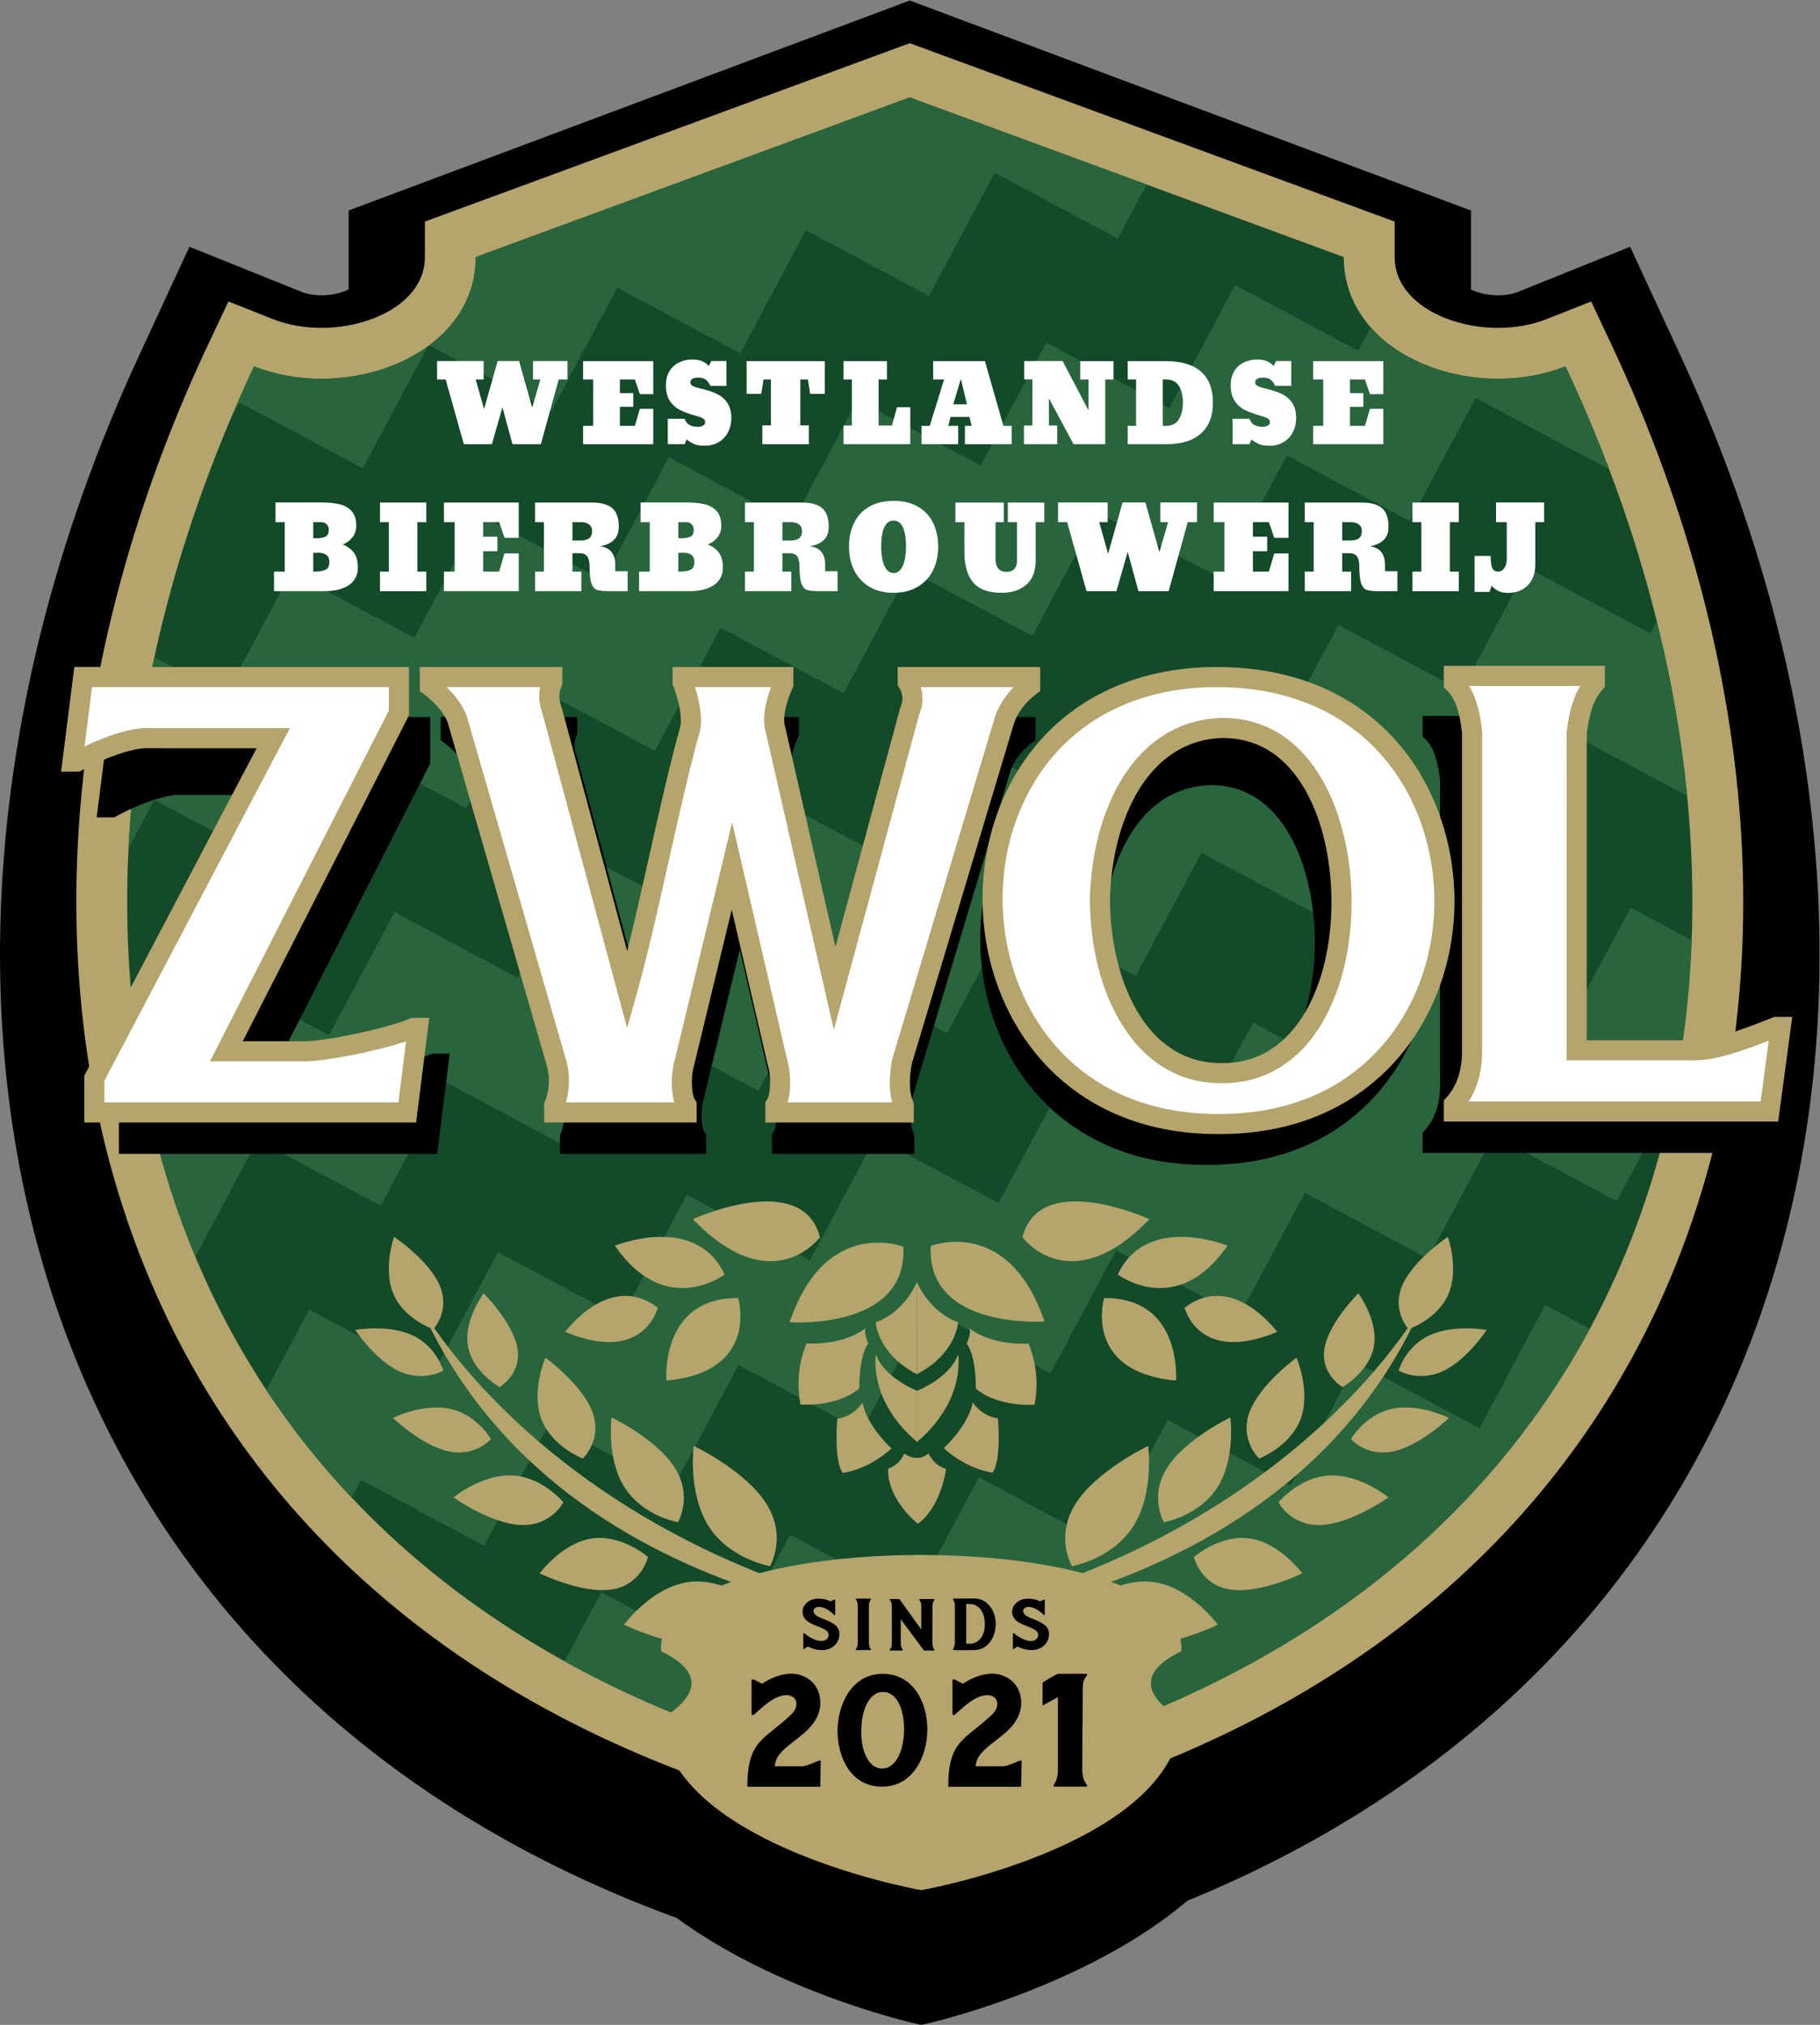 <?xml version="1.0" encoding="UTF-8" standalone="no"?>
<!-- Created with Inkscape (http://www.inkscape.org/) -->

<svg
   version="1.1"
   id="svg2"
   width="194.173"
   height="215.989"
   viewBox="0 0 194.173 215.989"
   sodipodi:docname="logo ZWOL.ai"
   xmlns:inkscape="http://www.inkscape.org/namespaces/inkscape"
   xmlns:sodipodi="http://sodipodi.sourceforge.net/DTD/sodipodi-0.dtd"
   xmlns="http://www.w3.org/2000/svg"
   xmlns:svg="http://www.w3.org/2000/svg">
  <rect x="0" y="0" width="194.173" height="215.989" fill="#808080" stroke="none"/>
  <defs
     id="defs6">
    <clipPath
       clipPathUnits="userSpaceOnUse"
       id="clipPath16">
      <path
         d="M 0,161.992 H 145.63 V 0 H 0 Z"
         id="path14" />
    </clipPath>
  </defs>
  <sodipodi:namedview
     id="namedview4"
     pagecolor="#ffffff"
     bordercolor="#000000"
     borderopacity="0.25"
     inkscape:showpageshadow="2"
     inkscape:pageopacity="0.0"
     inkscape:pagecheckerboard="0"
     inkscape:deskcolor="#d1d1d1" />
  <g
     id="g8"
     inkscape:groupmode="layer"
     inkscape:label="logo ZWOL"
     transform="matrix(1.333,0,0,-1.333,0,215.989)">
    <g
       id="g10">
      <g
         id="g12"
         clip-path="url(#clipPath16)">
        <g
           id="g18"
           transform="translate(102.219,22.886)">
          <path
             d="m 0,0 c -0.846,-16.184 -26.256,-22.423 -28.49,-22.886 -2.212,0.457 -27.646,6.694 -28.492,22.886 4.333,3.204 4.578,6.379 0.019,9.071 -0.571,8.595 13.938,12.888 28.455,12.888 14.525,0 29.056,-4.299 28.489,-12.888 C -4.58,6.379 -4.335,3.204 0,0"
             style="fill:#000000;fill-opacity:1;fill-rule:nonzero;stroke:none"
             id="path20" />
        </g>
        <g
           id="g22"
           transform="translate(71.811,8.901)">
          <path
             d="m 0,0 c -14.104,2.837 -26.344,7.921 -36.382,15.111 -9.514,6.815 -16.958,15.435 -22.125,25.62 -2.993,5.902 -5.202,12.318 -6.563,19.071 -1.321,6.548 -1.853,13.451 -1.582,20.516 0.265,6.928 1.304,14.04 3.086,21.139 1.773,7.058 4.286,14.127 7.472,21.01 l 2.031,4.39 4.487,-1.805 c 1.045,-0.42 2.253,-0.642 3.492,-0.642 2.046,0 4.098,0.613 5.49,1.639 1.772,1.306 1.772,2.714 1.772,3.176 v 3.531 l 39.826,14.9 39.825,-14.9 v -3.531 c 0,-0.462 0,-1.87 1.772,-3.176 1.392,-1.026 3.443,-1.639 5.487,-1.639 1.242,0 2.451,0.222 3.495,0.642 l 4.488,1.805 2.031,-4.39 c 3.185,-6.883 5.699,-13.952 7.471,-21.01 C 67.356,94.358 68.394,87.246 68.66,80.318 68.931,73.253 68.399,66.35 67.078,59.802 65.716,53.049 63.508,46.633 60.514,40.731 55.348,30.546 47.904,21.926 38.389,15.111 28.352,7.921 16.111,2.837 2.008,0 L 1.004,-0.202 Z"
             style="fill:#024023;fill-opacity:1;fill-rule:nonzero;stroke:none"
             id="path24" />
        </g>
        <g
           id="g26"
           transform="translate(72.815,161.992)">
          <path
             d="m 0,0 -3.567,-1.335 -34.736,-12.995 -6.613,-2.474 v -6.318 c -0.431,-0.215 -1.194,-0.469 -2.172,-0.469 -0.586,0 -1.152,0.098 -1.592,0.275 l -8.975,3.61 -4.063,-8.78 c -3.318,-7.171 -5.939,-14.542 -7.788,-21.908 -1.869,-7.44 -2.957,-14.904 -3.236,-22.184 -0.287,-7.467 0.278,-14.774 1.678,-21.717 1.453,-7.203 3.812,-14.056 7.014,-20.367 5.54,-10.922 13.514,-20.16 23.701,-27.456 10.627,-7.612 23.527,-12.983 38.341,-15.963 l 2.008,-0.404 2.008,0.404 c 14.814,2.98 27.714,8.351 38.342,15.963 10.186,7.296 18.16,16.534 23.7,27.456 3.202,6.311 5.562,13.164 7.014,20.367 1.4,6.943 1.965,14.25 1.679,21.717 -0.279,7.28 -1.368,14.744 -3.237,22.184 -1.849,7.366 -4.47,14.737 -7.788,21.908 l -4.063,8.78 -8.975,-3.61 c -0.44,-0.177 -1.007,-0.275 -1.596,-0.275 -0.976,0 -1.737,0.254 -2.168,0.468 v 6.319 L 38.303,-14.33 3.567,-1.335 Z m 0,-10.869 34.735,-12.996 c 0,-6.188 6.127,-9.906 12.349,-9.906 1.843,0 3.694,0.326 5.395,1.01 22.296,-48.18 8.795,-100.65 -52.891,-113.058 -61.687,12.408 -74.363,64.878 -52.067,113.058 1.701,-0.684 3.552,-1.01 5.391,-1.01 6.226,0 12.353,3.718 12.353,9.906 L 0,-10.869"
             style="fill:#000000;fill-opacity:1;fill-rule:nonzero;stroke:none"
             id="path28" />
        </g>
        <g
           id="g30"
           transform="translate(72.42,17.333)">
          <path
             d="m 0,0 c -26.86,5.311 -46.448,18.787 -56.644,38.97 -2.802,5.546 -4.863,11.572 -6.125,17.912 -1.23,6.176 -1.71,12.687 -1.428,19.352 0.278,6.563 1.296,13.303 3.025,20.033 1.725,6.71 4.163,13.433 7.246,19.984 l 0.814,1.729 1.777,-0.703 c 1.407,-0.556 3.012,-0.85 4.642,-0.85 2.72,0 5.387,0.802 7.316,2.2 1.369,0.992 3.001,2.752 3.001,5.502 v 1.42 l 36.771,13.525 36.771,-13.525 v -1.42 c 0,-2.75 1.632,-4.51 3,-5.502 1.929,-1.398 4.595,-2.2 7.313,-2.2 1.633,0 3.239,0.294 4.646,0.85 l 1.777,0.703 0.814,-1.729 c 3.083,-6.551 5.521,-13.274 7.246,-19.984 1.729,-6.73 2.747,-13.47 3.025,-20.033 C 65.269,69.569 64.789,63.058 63.559,56.882 62.297,50.543 60.236,44.516 57.434,38.97 47.238,18.787 27.65,5.311 0.79,0 L 0.395,-0.078 Z"
             style="fill:#124a2a;fill-opacity:1;fill-rule:nonzero;stroke:none"
             id="path32" />
        </g>
        <g
           id="g34"
           transform="translate(72.815,158.576)">
          <path
             d="m 0,0 -1.406,-0.517 -34.735,-12.776 -2.666,-0.98 v -2.841 c 0,-3.547 -4.21,-5.666 -8.281,-5.666 -1.376,0 -2.723,0.244 -3.894,0.707 l -3.553,1.405 -1.628,-3.457 c -3.138,-6.666 -5.619,-13.511 -7.375,-20.344 -1.766,-6.868 -2.804,-13.75 -3.088,-20.454 -0.289,-6.827 0.204,-13.501 1.465,-19.836 1.298,-6.52 3.42,-12.722 6.305,-18.433 5.057,-10.01 12.401,-18.483 21.828,-25.181 9.966,-7.081 22.158,-12.083 36.238,-14.868 l 0.79,-0.156 0.79,0.156 c 14.08,2.785 26.272,7.787 36.238,14.868 9.427,6.698 16.771,15.171 21.828,25.181 2.886,5.711 5.007,11.913 6.305,18.433 1.262,6.335 1.755,13.009 1.465,19.836 -0.283,6.704 -1.322,13.586 -3.087,20.454 -1.757,6.833 -4.238,13.678 -7.376,20.344 l -1.627,3.457 -3.554,-1.405 c -1.171,-0.463 -2.519,-0.707 -3.898,-0.707 -4.068,0 -8.277,2.119 -8.277,5.666 v 2.841 l -2.666,0.98 -34.735,12.776 z m 0,-4.339 34.735,-12.775 c 0,-6.084 6.127,-9.738 12.349,-9.738 1.843,0 3.694,0.32 5.395,0.992 C 74.775,-73.224 61.687,-127.048 0,-139.246 c -61.687,12.198 -74.775,66.022 -52.479,113.386 1.701,-0.672 3.552,-0.992 5.391,-0.992 6.226,0 12.353,3.654 12.353,9.738 L 0,-4.339"
             style="fill:#b6a46d;fill-opacity:1;fill-rule:nonzero;stroke:none"
             id="path36" />
        </g>
        <g
           id="g38"
           transform="translate(12.352,98.001)">
          <path
             d="m 0,0 0.007,0.014 9.839,-5.251 5.25,9.839 0.013,-0.007 0.008,0.013 9.839,-5.25 5.25,9.839 0.014,-0.007 0.007,0.013 9.839,-5.25 5.25,9.839 0.013,-0.007 0.007,0.013 9.835,-5.248 5.247,9.835 0.014,-0.008 0.007,0.014 9.839,-5.25 5.25,9.838 0.013,-0.007 0.007,0.014 9.84,-5.251 5.25,9.839 0.014,-0.007 0.007,0.014 9.839,-5.25 5.25,9.838 0.013,-0.007 0.007,0.013 10.662,-5.689 c -1.046,2.758 -2.209,5.504 -3.492,8.229 -1.701,-0.672 -3.552,-0.993 -5.395,-0.993 -3.953,0 -7.866,1.476 -10.195,4.111 l -0.997,-1.867 v 0 0 l -9.852,5.257 -5.257,-9.852 -0.001,0.001 -0.001,-0.001 -9.851,5.257 -5.258,-9.852 v 0 0 l -9.852,5.257 -0.532,-0.997 0.004,-0.002 -4.723,-8.851 -0.004,0.002 -0.002,-0.004 -8.85,4.723 0.002,0.004 -0.998,0.532 -5.257,-9.851 v 0 -10e-4 L 26.067,22.846 20.81,12.994 H 20.809 L 20.808,12.993 10.957,18.251 5.699,8.399 v 0 0 l -5.7,3.042 C -1.119,6.313 -1.813,1.201 -2.066,-3.839 l 2.052,3.846 z"
             style="fill:#28653d;fill-opacity:1;fill-rule:nonzero;stroke:none"
             id="path40" />
        </g>
        <g
           id="g42"
           transform="translate(130.508,89.402)">
          <path
             d="m 0,0 -5.257,-9.852 v 0 0 l -9.852,5.257 -5.257,-9.852 -0.002,10e-4 v -10e-4 l -9.852,5.257 -5.257,-9.852 v 0 0 l -9.852,5.257 -0.532,-0.997 0.004,-0.002 -4.723,-8.851 -0.004,0.003 -0.002,-0.004 -8.851,4.722 0.002,0.004 -0.997,0.533 -5.257,-9.852 v 0 0 l -9.852,5.257 -5.257,-9.852 -0.001,10e-4 -10e-4,-10e-4 -9.852,5.257 -5.257,-9.852 v 0 0 l -9.852,5.257 -3.434,-6.435 c 1.997,-3.021 4.271,-5.899 6.828,-8.609 l 0.745,1.395 0.014,-0.007 0.007,0.014 9.838,-5.25 5.25,9.838 0.014,-0.007 0.007,0.014 9.839,-5.251 5.251,9.839 0.014,-0.007 0.007,0.014 9.838,-5.25 5.25,9.838 0.014,-0.007 0.007,0.013 9.834,-5.247 5.248,9.834 0.014,-0.007 0.007,0.013 9.838,-5.25 5.25,9.839 0.014,-0.008 0.007,0.014 9.839,-5.251 5.251,9.84 0.013,-0.008 0.008,0.014 9.838,-5.25 4.542,8.511 c 0.813,4.027 1.294,8.162 1.45,12.371 z"
             style="fill:#28653d;fill-opacity:1;fill-rule:nonzero;stroke:none"
             id="path44" />
        </g>
        <g
           id="g46"
           transform="translate(20.626,70.793)">
          <path
             d="m 0,0 0.007,0.014 9.839,-5.251 5.25,9.839 0.013,-0.007 0.008,0.013 9.839,-5.25 5.25,9.839 0.014,-0.007 0.007,0.013 9.839,-5.25 5.25,9.839 0.013,-0.007 0.007,0.013 9.835,-5.248 5.247,9.835 0.014,-0.008 0.007,0.014 9.839,-5.25 5.25,9.838 0.013,-0.007 0.007,0.014 9.84,-5.251 5.25,9.839 0.014,-0.007 0.007,0.014 9.839,-5.25 5.25,9.838 0.013,-0.007 0.007,0.013 8.631,-4.605 c -0.451,4.619 -1.263,9.285 -2.424,13.955 l -0.515,-0.964 -9.852,5.257 -5.257,-9.852 v 0 0 l -9.852,5.257 -5.257,-9.852 -0.001,0.001 -0.001,-0.001 -9.851,5.257 -5.258,-9.852 v 0 0 l -9.852,5.257 -0.532,-0.997 0.004,-0.002 -4.723,-8.851 -0.004,0.002 -0.002,-0.004 -8.85,4.723 0.002,0.004 -0.998,0.532 -5.257,-9.851 v 0 0 L 26.067,22.846 20.81,12.994 H 20.809 L 20.808,12.993 10.957,18.251 5.699,8.399 v 0 0 l -9.852,5.257 -4.941,-9.259 c 0.904,-4.739 2.267,-9.331 4.102,-13.72 l 4.978,9.33 z"
             style="fill:#28653d;fill-opacity:1;fill-rule:nonzero;stroke:none"
             id="path48" />
        </g>
        <g
           id="g50"
           transform="translate(19.174,129.811)">
          <path
             d="m 0,0 0.014,-0.007 0.007,0.013 9.839,-5.25 5.199,9.743 C 12.75,2.826 9.662,1.912 6.55,1.912 4.71,1.912 2.859,2.232 1.159,2.905 0.464,1.428 -0.197,-0.054 -0.823,-1.542 Z"
             style="fill:#28653d;fill-opacity:1;fill-rule:nonzero;stroke:none"
             id="path52" />
        </g>
        <g
           id="g54"
           transform="translate(44.144,129.163)">
          <path
             d="m 0,0 5.25,9.838 0.014,-0.007 0.007,0.014 9.834,-5.248 5.248,9.834 0.013,-0.007 0.008,0.014 9.838,-5.251 5.25,9.839 0.014,-0.007 0.007,0.013 9.839,-5.25 2.305,4.319 -18.96,6.973 L -6.068,12.299 C -6.068,9.305 -7.552,6.901 -9.8,5.23 Z"
             style="fill:#28653d;fill-opacity:1;fill-rule:nonzero;stroke:none"
             id="path56" />
        </g>
        <g
           id="g58"
           transform="translate(123.673,57.599)">
          <path
             d="m 0,0 -5.257,-9.852 -0.001,10e-4 -0.001,-10e-4 -9.852,5.257 -5.257,-9.852 v 0 0 l -9.852,5.257 -0.532,-0.997 0.004,-0.002 -4.723,-8.851 -0.004,0.002 -0.002,-0.004 -8.851,4.723 0.003,0.004 -0.998,0.532 -5.257,-9.851 v 0 -0.001 l -9.852,5.258 -5.257,-9.852 h -0.001 l -0.001,-0.001 -9.852,5.258 -2.949,-5.528 c 7.812,-4.328 16.999,-7.667 27.63,-9.769 27.239,5.386 45,18.889 54.424,36.368 z"
             style="fill:#28653d;fill-opacity:1;fill-rule:nonzero;stroke:none"
             id="path60" />
        </g>
        <g
           id="g62"
           transform="translate(88.37,58.163)">
          <path
             d="M 0,0 C 0,0 -1.754,-5.918 5.754,-6.6 5.754,-6.6 6.276,0.059 0,0"
             style="fill:#b6a46d;fill-opacity:1;fill-rule:nonzero;stroke:none"
             id="path64" />
        </g>
        <g
           id="g66"
           transform="translate(94.815,57.391)">
          <path
             d="M 0,0 C 0,0 1.093,-4.564 7.404,-1.936 7.404,-1.936 3.841,2.951 0,0"
             style="fill:#b6a46d;fill-opacity:1;fill-rule:nonzero;stroke:none"
             id="path68" />
        </g>
        <g
           id="g70"
           transform="translate(89.462,60.049)">
          <path
             d="M 0,0 C 0,0 4.71,-3.6 8.781,2.304 8.781,2.304 2.327,4.949 0,0"
             style="fill:#b6a46d;fill-opacity:1;fill-rule:nonzero;stroke:none"
             id="path72" />
        </g>
        <g
           id="g74"
           transform="translate(81.833,63.029)">
          <path
             d="M 0,0 C 0,0 3.793,-5.159 10.166,1.446 10.166,1.446 1.403,5.457 0,0"
             style="fill:#b6a46d;fill-opacity:1;fill-rule:nonzero;stroke:none"
             id="path76" />
        </g>
        <g
           id="g78"
           transform="translate(59.087,58.163)">
          <path
             d="m 0,0 c 0,0 1.754,-5.918 -5.754,-6.6 0,0 -0.522,6.659 5.754,6.6"
             style="fill:#b6a46d;fill-opacity:1;fill-rule:nonzero;stroke:none"
             id="path80" />
        </g>
        <g
           id="g82"
           transform="translate(52.641,57.391)">
          <path
             d="m 0,0 c 0,0 -1.093,-4.564 -7.404,-1.936 0,0 3.563,4.887 7.404,1.936"
             style="fill:#b6a46d;fill-opacity:1;fill-rule:nonzero;stroke:none"
             id="path84" />
        </g>
        <g
           id="g86"
           transform="translate(57.994,60.049)">
          <path
             d="m 0,0 c 0,0 -4.71,-3.6 -8.781,2.304 0,0 6.454,2.645 8.781,-2.304"
             style="fill:#b6a46d;fill-opacity:1;fill-rule:nonzero;stroke:none"
             id="path88" />
        </g>
        <g
           id="g90"
           transform="translate(65.624,63.029)">
          <path
             d="m 0,0 c 0,0 -3.793,-5.159 -10.166,1.446 0,0 8.763,4.011 10.166,-1.446"
             style="fill:#b6a46d;fill-opacity:1;fill-rule:nonzero;stroke:none"
             id="path92" />
        </g>
        <g
           id="g94"
           transform="translate(74.496,62.334)">
          <path
             d="M 0,0 C 0,0 6.229,2.443 9.099,-6.046 9.099,-6.046 -0.366,-6.717 0,0"
             style="fill:#b6a46d;fill-opacity:1;fill-rule:nonzero;stroke:none"
             id="path96" />
        </g>
        <g
           id="g98"
           transform="translate(63.199,56.226)">
          <path
             d="M 0,0 C 0,0 9.465,-0.672 9.099,6.046 9.099,6.046 2.87,8.488 0,0"
             style="fill:#b6a46d;fill-opacity:1;fill-rule:nonzero;stroke:none"
             id="path100" />
        </g>
        <g
           id="g102"
           transform="translate(73.385,59.464)">
          <path
             d="m 0,0 c 0,0 0.916,-2.382 3.298,-3.237 0,0 -0.123,-2.503 -3.298,-4.152"
             style="fill:#b6a46d;fill-opacity:1;fill-rule:nonzero;stroke:none"
             id="path104" />
        </g>
        <g
           id="g106"
           transform="translate(73.386,52.068)">
          <path
             d="M 0,0 C -3.175,1.649 -3.298,4.153 -3.298,4.153 -0.916,5.007 0,7.389 0,7.389"
             style="fill:#b6a46d;fill-opacity:1;fill-rule:nonzero;stroke:none"
             id="path108" />
        </g>
        <g
           id="g110"
           transform="translate(73.407,50.732)">
          <path
             d="m 0,0 c -2.931,1.282 -3.298,2.931 -3.298,2.931 0,0 -0.671,-3.664 3.298,-7.022"
             style="fill:#b6a46d;fill-opacity:1;fill-rule:nonzero;stroke:none"
             id="path112" />
        </g>
        <g
           id="g114"
           transform="translate(73.382,50.729)">
          <path
             d="m 0,0 c 2.931,1.282 3.298,2.931 3.298,2.931 0,0 0.671,-3.664 -3.298,-7.022"
             style="fill:#b6a46d;fill-opacity:1;fill-rule:nonzero;stroke:none"
             id="path116" />
        </g>
        <g
           id="g118"
           transform="translate(77.611,55.739)">
          <path
             d="m 0,0 c 0,0 1.466,-1.343 4.702,-1.221 0,0 1.038,-2.138 0.489,-4.886 0,0 -2.87,-0.244 -4.702,1.283 0,0 0.061,2.565 -0.733,3.603 0,0 0.366,0.732 0.244,1.221"
             style="fill:#b6a46d;fill-opacity:1;fill-rule:nonzero;stroke:none"
             id="path120" />
        </g>
        <g
           id="g122"
           transform="translate(69.261,55.752)">
          <path
             d="m 0,0 c 0,0 -1.466,-1.343 -4.702,-1.221 0,0 -1.038,-2.138 -0.489,-4.886 0,0 2.87,-0.244 4.702,1.283 0,0 -0.061,2.565 0.733,3.603 0,0 -0.366,0.732 -0.244,1.221"
             style="fill:#b6a46d;fill-opacity:1;fill-rule:nonzero;stroke:none"
             id="path124" />
        </g>
        <g
           id="g126"
           transform="translate(77.855,49.816)">
          <path
             d="m 0,0 c 0,0 0.672,-1.099 2.015,-1.282 0,0 0.306,-3.298 -0.427,-4.336 0,0 -1.954,0.183 -3.909,1.954 0,0 1.955,1.771 2.321,3.664"
             style="fill:#b6a46d;fill-opacity:1;fill-rule:nonzero;stroke:none"
             id="path128" />
        </g>
        <g
           id="g130"
           transform="translate(69.031,49.79)">
          <path
             d="m 0,0 c 0,0 -0.672,-1.099 -2.015,-1.282 0,0 -0.306,-3.298 0.427,-4.336 0,0 1.954,0.183 3.909,1.954 0,0 -1.955,1.771 -2.321,3.664"
             style="fill:#b6a46d;fill-opacity:1;fill-rule:nonzero;stroke:none"
             id="path132" />
        </g>
        <g
           id="g134"
           transform="translate(72.359,45.724)">
          <path
             d="m 0,0 c 0,0 1.038,-0.794 1.954,0 0,0 0.428,-0.977 1.405,-1.221 0,0 -0.367,-3.054 -2.26,-4.397 0,0 -2.442,1.893 -2.381,4.397 0,0 0.977,0.305 1.282,1.221"
             style="fill:#b6a46d;fill-opacity:1;fill-rule:nonzero;stroke:none"
             id="path136" />
        </g>
        <g
           id="g138"
           transform="translate(37.124,126.485)">
          <path
             d="M 0,0 -1.455,5.179 H -2.14 V 6.66 H 1.584 V 5.179 H 0.95 L 1.618,2.808 2.705,6.66 H 4.417 L 5.47,2.936 6.121,5.179 H 5.538 V 6.66 H 8.295 V 5.179 H 7.593 L 6.163,0 H 3.895 L 3.09,2.953 2.243,0 Z"
             style="fill:#ffffff;fill-opacity:1;fill-rule:nonzero;stroke:none"
             id="path140" />
        </g>
        <g
           id="g142"
           transform="translate(46.669,126.485)">
          <path
             d="M 0,0 V 1.472 H 0.805 V 5.179 H 0 V 6.651 H 5.616 V 4.006 H 4.545 L 4.143,5.179 H 2.945 V 4.092 h 1.07 V 2.996 H 2.945 V 1.472 H 4.143 L 4.545,2.833 H 5.616 L 5.616,0 Z"
             style="fill:#ffffff;fill-opacity:1;fill-rule:nonzero;stroke:none"
             id="path144" />
        </g>
        <g
           id="g146"
           transform="translate(55.602,126.481)">
          <path
             d="M 0,0 C -0.203,0.077 -0.421,0.207 -0.655,0.389 L -0.8,0.004 h -1.353 v 2.038 h 1.344 C -0.723,1.808 -0.591,1.642 -0.411,1.545 -0.231,1.448 -0.01,1.4 0.253,1.4 c 0.159,0 0.296,0.032 0.41,0.098 0.114,0.066 0.172,0.153 0.172,0.261 0,0.137 -0.059,0.24 -0.176,0.308 C 0.542,2.136 0.378,2.199 0.167,2.256 -0.37,2.404 -0.81,2.564 -1.156,2.735 -1.501,2.906 -1.779,3.151 -1.99,3.471 c -0.211,0.32 -0.317,0.742 -0.317,1.267 0,0.405 0.087,0.762 0.261,1.07 0.174,0.308 0.424,0.548 0.749,0.719 0.325,0.171 0.708,0.257 1.147,0.257 0.537,0 0.962,-0.171 1.276,-0.514 L 1.34,6.664 H 2.538 V 4.67 H 1.254 C 1.134,4.921 1.002,5.095 0.856,5.192 0.711,5.289 0.512,5.337 0.261,5.337 0.067,5.337 -0.083,5.303 -0.188,5.235 -0.294,5.166 -0.347,5.072 -0.347,4.952 -0.347,4.821 -0.271,4.719 -0.12,4.648 0.031,4.577 0.247,4.51 0.526,4.447 1.023,4.333 1.444,4.192 1.789,4.023 2.134,3.855 2.411,3.615 2.619,3.304 2.828,2.993 2.932,2.592 2.932,2.102 2.932,1.685 2.845,1.308 2.671,0.972 2.497,0.635 2.248,0.369 1.926,0.175 1.604,-0.018 1.234,-0.116 0.818,-0.116 0.475,-0.116 0.202,-0.077 0,0"
             style="fill:#ffffff;fill-opacity:1;fill-rule:nonzero;stroke:none"
             id="path148" />
        </g>
        <g
           id="g150"
           transform="translate(61.016,126.485)">
          <path
             d="M 0,0 V 1.507 H 0.685 V 5.179 H 0.094 L -0.086,4.032 H -1.258 V 6.651 H 4.999 V 4.032 H 3.826 L 3.647,5.179 H 3.039 V 1.507 H 3.724 L 3.724,0 Z"
             style="fill:#ffffff;fill-opacity:1;fill-rule:nonzero;stroke:none"
             id="path152" />
        </g>
        <g
           id="g154"
           transform="translate(67.513,126.485)">
          <path
             d="M 0,0 V 1.498 H 0.668 V 5.179 H 0 V 6.651 H 3.475 V 5.179 H 2.808 V 1.498 h 1.07 L 4.28,2.962 H 5.342 L 5.342,0 Z"
             style="fill:#ffffff;fill-opacity:1;fill-rule:nonzero;stroke:none"
             id="path156" />
        </g>
        <g
           id="g158"
           transform="translate(76.296,129.678)">
          <path
             d="M 0,0 H 1.096 L 0.608,2.037 Z m -2.542,-3.193 v 1.472 h 0.659 l 1.147,3.707 H -1.609 V 3.458 H 2.534 L 4.015,-1.721 H 4.674 V -3.193 H 0.933 v 1.472 H 1.472 L 1.293,-1.01 h -1.507 l -0.188,-0.711 h 0.796 v -1.472 z"
             style="fill:#ffffff;fill-opacity:1;fill-rule:nonzero;stroke:none"
             id="path160" />
        </g>
        <g
           id="g162"
           transform="translate(81.954,126.485)">
          <path
             d="M 0,0 V 1.498 H 0.676 V 5.187 H 0.017 V 6.66 H 3.09 L 5.17,2.705 V 5.179 H 4.503 V 6.651 H 7.165 V 5.179 H 6.506 V 0 H 3.972 L 1.995,3.672 V 1.498 H 2.662 L 2.662,0 Z"
             style="fill:#ffffff;fill-opacity:1;fill-rule:nonzero;stroke:none"
             id="path164" />
        </g>
        <g
           id="g166"
           transform="translate(93.331,127.957)">
          <path
             d="M 0,0 C 0.468,0 0.809,0.175 1.023,0.526 1.237,0.877 1.344,1.321 1.344,1.858 1.344,2.405 1.238,2.851 1.027,3.193 0.816,3.535 0.474,3.707 0,3.707 H -0.265 V 0 Z m -3.073,0 h 0.668 V 3.707 H -3.073 V 5.179 H 0.009 C 1.218,5.179 2.144,4.899 2.786,4.34 3.428,3.781 3.749,2.953 3.749,1.858 3.749,0.79 3.43,-0.031 2.791,-0.608 2.151,-1.184 1.221,-1.472 0,-1.472 h -3.073 z"
             style="fill:#ffffff;fill-opacity:1;fill-rule:nonzero;stroke:none"
             id="path168" />
        </g>
        <g
           id="g170"
           transform="translate(100.808,126.481)">
          <path
             d="M 0,0 C -0.203,0.077 -0.421,0.207 -0.655,0.389 L -0.8,0.004 h -1.353 v 2.038 h 1.344 C -0.723,1.808 -0.591,1.642 -0.411,1.545 -0.231,1.448 -0.01,1.4 0.252,1.4 c 0.16,0 0.297,0.032 0.411,0.098 0.114,0.066 0.172,0.153 0.172,0.261 0,0.137 -0.059,0.24 -0.176,0.308 C 0.542,2.136 0.378,2.199 0.167,2.256 -0.37,2.404 -0.81,2.564 -1.156,2.735 -1.501,2.906 -1.779,3.151 -1.99,3.471 c -0.212,0.32 -0.317,0.742 -0.317,1.267 0,0.405 0.087,0.762 0.261,1.07 0.174,0.308 0.424,0.548 0.749,0.719 0.325,0.171 0.708,0.257 1.147,0.257 0.537,0 0.962,-0.171 1.276,-0.514 L 1.34,6.664 H 2.538 V 4.67 H 1.254 C 1.134,4.921 1.001,5.095 0.856,5.192 0.71,5.289 0.512,5.337 0.261,5.337 0.067,5.337 -0.083,5.303 -0.188,5.235 -0.294,5.166 -0.347,5.072 -0.347,4.952 -0.347,4.821 -0.271,4.719 -0.12,4.648 0.031,4.577 0.247,4.51 0.526,4.447 1.023,4.333 1.444,4.192 1.789,4.023 2.134,3.855 2.411,3.615 2.619,3.304 2.828,2.993 2.932,2.592 2.932,2.102 2.932,1.685 2.845,1.308 2.671,0.972 2.497,0.635 2.248,0.369 1.926,0.175 1.604,-0.018 1.234,-0.116 0.817,-0.116 0.475,-0.116 0.202,-0.077 0,0"
             style="fill:#ffffff;fill-opacity:1;fill-rule:nonzero;stroke:none"
             id="path172" />
        </g>
        <g
           id="g174"
           transform="translate(105.101,126.485)">
          <path
             d="M 0,0 V 1.472 H 0.805 V 5.179 H 0 V 6.651 H 5.615 V 4.006 H 4.545 L 4.143,5.179 H 2.945 V 4.092 h 1.07 V 2.996 H 2.945 V 1.472 h 1.198 l 0.402,1.361 h 1.07 L 5.615,0 Z"
             style="fill:#ffffff;fill-opacity:1;fill-rule:nonzero;stroke:none"
             id="path176" />
        </g>
        <g
           id="g178"
           transform="translate(25.236,116.296)">
          <path
             d="m 0,0 c 0.359,0 0.636,0.05 0.831,0.151 0.194,0.1 0.292,0.308 0.292,0.625 0,0.487 -0.299,0.73 -0.895,0.73 -0.134,0 -0.265,-0.003 -0.392,-0.009 l 0,-1.497 z m 0.082,2.665 c 0.341,0 0.592,0.047 0.753,0.142 0.161,0.094 0.242,0.272 0.242,0.534 0,0.182 -0.056,0.33 -0.169,0.442 C 0.795,3.896 0.648,3.952 0.465,3.952 H -0.164 V 2.665 Z M -3.304,0 h 0.858 V 3.952 H -3.185 V 5.531 H 0.438 C 1.034,5.531 1.536,5.482 1.944,5.385 2.352,5.288 2.676,5.102 2.916,4.828 3.156,4.554 3.277,4.165 3.277,3.66 3.277,3.307 3.175,3 2.971,2.738 2.767,2.476 2.507,2.288 2.191,2.172 2.604,1.996 2.91,1.766 3.108,1.483 3.305,1.2 3.404,0.812 3.404,0.319 3.404,-0.283 3.169,-0.748 2.697,-1.077 2.225,-1.406 1.558,-1.57 0.694,-1.57 h -3.998 z"
             style="fill:#ffffff;fill-opacity:1;fill-rule:nonzero;stroke:none"
             id="path180" />
        </g>
        <g
           id="g182"
           transform="translate(30.411,114.726)">
          <path
             d="M 0,0 V 1.57 H 0.712 V 5.522 H 0 v 1.57 H 3.706 V 5.522 H 2.994 V 1.57 h 0.712 l 0,-1.57 z"
             style="fill:#ffffff;fill-opacity:1;fill-rule:nonzero;stroke:none"
             id="path184" />
        </g>
        <g
           id="g186"
           transform="translate(35.531,114.726)">
          <path
             d="M 0,0 V 1.57 H 0.858 V 5.522 H 0 v 1.57 H 5.987 V 4.272 H 4.847 L 4.418,5.522 H 3.14 V 4.363 H 4.281 V 3.195 H 3.14 V 1.57 h 1.278 l 0.429,1.451 h 1.14 L 5.987,0 Z"
             style="fill:#ffffff;fill-opacity:1;fill-rule:nonzero;stroke:none"
             id="path188" />
        </g>
        <g
           id="g190"
           transform="translate(46.429,118.778)">
          <path
             d="m 0,0 c 0.322,0 0.563,0.058 0.721,0.173 0.158,0.116 0.237,0.32 0.237,0.612 0,0.213 -0.08,0.38 -0.242,0.502 C 0.555,1.409 0.347,1.469 0.091,1.469 H -0.612 V 0 Z m -3.605,-2.483 h 0.712 v 3.952 h -0.712 v 1.57 H 0.949 C 1.685,3.039 2.227,2.89 2.574,2.592 2.921,2.294 3.094,1.801 3.094,1.114 3.094,0.651 2.965,0.295 2.706,0.046 2.448,-0.204 2.081,-0.371 1.606,-0.456 2.032,-0.523 2.34,-0.683 2.528,-0.935 2.717,-1.188 2.811,-1.503 2.811,-1.88 V -2.455 H 3.806 V -4.052 H 2.373 c -0.462,0 -0.794,0.03 -0.995,0.091 -0.201,0.061 -0.354,0.228 -0.461,0.502 -0.106,0.274 -0.159,0.73 -0.159,1.369 0,0.365 -0.06,0.636 -0.178,0.812 -0.119,0.177 -0.337,0.265 -0.653,0.265 h -0.539 v -1.47 H 0.1 v -1.569 h -3.705 z"
             style="fill:#ffffff;fill-opacity:1;fill-rule:nonzero;stroke:none"
             id="path192" />
        </g>
        <g
           id="g194"
           transform="translate(54.452,116.296)">
          <path
             d="m 0,0 c 0.359,0 0.636,0.05 0.831,0.151 0.194,0.1 0.292,0.308 0.292,0.625 0,0.487 -0.299,0.73 -0.895,0.73 -0.134,0 -0.264,-0.003 -0.392,-0.009 l 0,-1.497 z m 0.082,2.665 c 0.341,0 0.592,0.047 0.753,0.142 0.161,0.094 0.242,0.272 0.242,0.534 0,0.182 -0.056,0.33 -0.169,0.442 C 0.796,3.896 0.648,3.952 0.465,3.952 H -0.164 V 2.665 Z M -3.304,0 h 0.858 V 3.952 H -3.185 V 5.531 H 0.438 C 1.034,5.531 1.536,5.482 1.944,5.385 2.352,5.288 2.676,5.102 2.916,4.828 3.156,4.554 3.277,4.165 3.277,3.66 3.277,3.307 3.175,3 2.971,2.738 2.767,2.476 2.507,2.288 2.191,2.172 2.604,1.996 2.91,1.766 3.108,1.483 3.306,1.2 3.404,0.812 3.404,0.319 3.404,-0.283 3.169,-0.748 2.697,-1.077 2.225,-1.406 1.558,-1.57 0.694,-1.57 h -3.998 z"
             style="fill:#ffffff;fill-opacity:1;fill-rule:nonzero;stroke:none"
             id="path196" />
        </g>
        <g
           id="g198"
           transform="translate(63.232,118.778)">
          <path
             d="m 0,0 c 0.322,0 0.563,0.058 0.721,0.173 0.158,0.116 0.237,0.32 0.237,0.612 0,0.213 -0.08,0.38 -0.242,0.502 C 0.555,1.409 0.347,1.469 0.091,1.469 H -0.612 V 0 Z m -3.605,-2.483 h 0.712 v 3.952 h -0.712 v 1.57 H 0.949 C 1.685,3.039 2.227,2.89 2.574,2.592 2.921,2.294 3.094,1.801 3.094,1.114 3.094,0.651 2.965,0.295 2.706,0.046 2.448,-0.204 2.081,-0.371 1.606,-0.456 2.032,-0.523 2.34,-0.683 2.528,-0.935 2.717,-1.188 2.811,-1.503 2.811,-1.88 V -2.455 H 3.806 V -4.052 H 2.373 c -0.462,0 -0.794,0.03 -0.995,0.091 -0.201,0.061 -0.354,0.228 -0.461,0.502 -0.106,0.274 -0.159,0.73 -0.159,1.369 0,0.365 -0.06,0.636 -0.178,0.812 -0.119,0.177 -0.337,0.265 -0.653,0.265 h -0.539 v -1.47 H 0.1 v -1.569 h -3.705 z"
             style="fill:#ffffff;fill-opacity:1;fill-rule:nonzero;stroke:none"
             id="path200" />
        </g>
        <g
           id="g202"
           transform="translate(72.259,116.761)">
          <path
             d="m 0,0 c 0.17,0.389 0.256,0.91 0.256,1.561 0,0.632 -0.083,1.133 -0.247,1.501 -0.164,0.368 -0.414,0.552 -0.748,0.552 -0.335,0 -0.584,-0.184 -0.749,-0.552 -0.164,-0.368 -0.246,-0.869 -0.246,-1.501 0,-0.651 0.085,-1.172 0.255,-1.561 0.171,-0.389 0.417,-0.584 0.74,-0.584 0.322,0 0.569,0.195 0.739,0.584 m -2.661,-1.689 c -0.538,0.317 -0.947,0.753 -1.227,1.31 -0.28,0.557 -0.42,1.191 -0.42,1.903 0,0.736 0.14,1.381 0.42,1.935 0.28,0.554 0.687,0.981 1.223,1.283 0.535,0.301 1.177,0.451 1.926,0.451 0.748,0 1.39,-0.15 1.926,-0.451 C 1.722,4.44 2.13,4.013 2.41,3.459 2.689,2.905 2.829,2.26 2.829,1.524 2.829,0.812 2.689,0.178 2.41,-0.379 2.13,-0.936 1.72,-1.372 1.182,-1.689 0.643,-2.005 0.003,-2.163 -0.739,-2.163 c -0.743,0 -1.383,0.158 -1.922,0.474"
             style="fill:#ffffff;fill-opacity:1;fill-rule:nonzero;stroke:none"
             id="path204" />
        </g>
        <g
           id="g206"
           transform="translate(77.886,115.429)">
          <path
             d="m 0,0 c -0.465,0.554 -0.698,1.366 -0.698,2.437 v 2.382 h -0.721 v 1.57 h 3.87 V 4.819 H 1.793 V 1.835 C 1.793,1.543 1.865,1.304 2.008,1.118 2.151,0.932 2.374,0.84 2.679,0.84 c 0.255,0 0.458,0.076 0.607,0.228 0.149,0.152 0.223,0.359 0.223,0.621 v 3.13 h -0.73 v 1.57 H 5.691 V 4.819 H 5.006 V 1.752 C 5.006,0.9 4.757,0.257 4.258,-0.178 3.759,-0.613 3.102,-0.831 2.286,-0.831 1.228,-0.831 0.465,-0.554 0,0"
             style="fill:#ffffff;fill-opacity:1;fill-rule:nonzero;stroke:none"
             id="path208" />
        </g>
        <g
           id="g210"
           transform="translate(86.963,114.726)">
          <path
             d="m 0,0 -1.552,5.522 h -0.73 V 7.101 H 1.689 V 5.522 H 1.013 L 1.725,2.994 2.884,7.101 H 4.71 L 5.832,3.131 6.526,5.522 H 5.905 V 7.101 H 8.844 V 5.522 H 8.096 L 6.572,0 H 4.153 L 3.295,3.149 2.391,0 Z"
             style="fill:#ffffff;fill-opacity:1;fill-rule:nonzero;stroke:none"
             id="path212" />
        </g>
        <g
           id="g214"
           transform="translate(97.139,114.726)">
          <path
             d="M 0,0 V 1.57 H 0.858 V 5.522 H 0 v 1.57 H 5.988 V 4.272 H 4.847 L 4.418,5.522 H 3.14 V 4.363 H 4.281 V 3.195 H 3.14 V 1.57 H 4.418 L 4.847,3.021 H 5.988 L 5.988,0 Z"
             style="fill:#ffffff;fill-opacity:1;fill-rule:nonzero;stroke:none"
             id="path216" />
        </g>
        <g
           id="g218"
           transform="translate(108.037,118.778)">
          <path
             d="m 0,0 c 0.322,0 0.563,0.058 0.721,0.173 0.158,0.116 0.237,0.32 0.237,0.612 0,0.213 -0.08,0.38 -0.242,0.502 C 0.555,1.409 0.347,1.469 0.091,1.469 H -0.612 V 0 Z m -3.605,-2.483 h 0.712 v 3.952 h -0.712 v 1.57 H 0.949 C 1.685,3.039 2.227,2.89 2.574,2.592 2.921,2.294 3.094,1.801 3.094,1.114 3.094,0.651 2.965,0.295 2.706,0.046 2.448,-0.204 2.081,-0.371 1.606,-0.456 2.032,-0.523 2.34,-0.683 2.528,-0.935 2.717,-1.188 2.811,-1.503 2.811,-1.88 V -2.455 H 3.806 V -4.052 H 2.373 c -0.462,0 -0.794,0.03 -0.995,0.091 -0.201,0.061 -0.354,0.228 -0.461,0.502 -0.106,0.274 -0.159,0.73 -0.159,1.369 0,0.365 -0.06,0.636 -0.178,0.812 -0.119,0.177 -0.337,0.265 -0.653,0.265 h -0.539 v -1.47 H 0.1 v -1.569 h -3.705 z"
             style="fill:#ffffff;fill-opacity:1;fill-rule:nonzero;stroke:none"
             id="path220" />
        </g>
        <g
           id="g222"
           transform="translate(113.048,114.726)">
          <path
             d="M 0,0 V 1.57 H 0.712 V 5.522 H 0 v 1.57 H 3.706 V 5.522 H 2.994 V 1.57 h 0.712 l 0,-1.57 z"
             style="fill:#ffffff;fill-opacity:1;fill-rule:nonzero;stroke:none"
             id="path224" />
        </g>
        <g
           id="g226"
           transform="translate(119.916,114.749)">
          <path
             d="m 0,0 c -0.216,0.106 -0.394,0.245 -0.534,0.415 l -0.164,-0.493 h -1.196 v 2.875 h 1.287 c 0,-0.432 0.039,-0.748 0.119,-0.949 0.079,-0.201 0.24,-0.301 0.483,-0.301 0.207,0 0.373,0.097 0.498,0.292 C 0.617,2.034 0.68,2.262 0.68,2.524 V 5.499 H -0.178 V 7.078 H 3.674 V 5.499 H 2.962 V 2.095 C 2.962,1.407 2.764,0.859 2.368,0.452 1.973,0.044 1.431,-0.16 0.744,-0.16 0.464,-0.16 0.216,-0.106 0,0"
             style="fill:#ffffff;fill-opacity:1;fill-rule:nonzero;stroke:none"
             id="path228" />
        </g>
        <g
           id="g230"
           transform="translate(113.837,57.604)">
          <path
             d="m 0,0 c 0,0 -11.587,-21.532 -45.491,-26.182 0,0 34.002,0.002 45.491,26.182"
             style="fill:#b6a46d;fill-opacity:1;fill-rule:nonzero;stroke:none"
             id="path232" />
        </g>
        <g
           id="g234"
           transform="translate(90.711,39.916)">
          <path
             d="m 0,0 c 1.685,2.658 1.187,6.415 1.187,6.415 0,0 -4.124,-1.959 -5.809,-4.617 -1.685,-2.657 -0.293,-5.006 -0.293,-5.006 0,0 3.23,0.551 4.915,3.208"
             style="fill:#b6a46d;fill-opacity:1;fill-rule:nonzero;stroke:none"
             id="path236" />
        </g>
        <g
           id="g238"
           transform="translate(97.439,43.02)">
          <path
             d="m 0,0 c 1.468,2.314 1.033,5.587 1.033,5.587 0,0 -3.591,-1.707 -5.059,-4.021 -1.467,-2.314 -0.255,-4.36 -0.255,-4.36 0,0 2.814,0.48 4.281,2.794"
             style="fill:#b6a46d;fill-opacity:1;fill-rule:nonzero;stroke:none"
             id="path240" />
        </g>
        <g
           id="g242"
           transform="translate(100.777,45.322)">
          <path
             d="M 0,0 C 0,0 2.497,0.947 3.323,3.175 4.149,5.404 2.99,8.07 2.99,8.07 2.99,8.07 0.055,5.942 -0.77,3.714 -1.596,1.485 0,0 0,0"
             style="fill:#b6a46d;fill-opacity:1;fill-rule:nonzero;stroke:none"
             id="path244" />
        </g>
        <g
           id="g246"
           transform="translate(107.446,51.035)">
          <path
             d="m 0,0 c 0,0 2.171,1.224 2.522,3.296 0.35,2.072 -1.253,4.206 -1.253,4.206 0,0 -2.357,-2.322 -2.707,-4.393 C -1.789,1.037 0,0 0,0"
             style="fill:#b6a46d;fill-opacity:1;fill-rule:nonzero;stroke:none"
             id="path248" />
        </g>
        <g
           id="g250"
           transform="translate(111.94,52.359)">
          <path
             d="m 0,0 c 0,0 1.59,-0.949 3.535,-0.051 1.947,0.899 3.513,3.306 3.513,3.306 0,0 -2.621,0.472 -4.567,-0.426 C 0.535,1.93 0,0 0,0"
             style="fill:#b6a46d;fill-opacity:1;fill-rule:nonzero;stroke:none"
             id="path252" />
        </g>
        <g
           id="g254"
           transform="translate(112.741,55.675)">
          <path
             d="M 0,0 C 0,0 2.326,0.775 3.191,2.815 4.058,4.853 3.138,7.384 3.138,7.384 3.138,7.384 0.353,5.529 -0.513,3.49 -1.379,1.451 0,0 0,0"
             style="fill:#b6a46d;fill-opacity:1;fill-rule:nonzero;stroke:none"
             id="path256" />
        </g>
        <g
           id="g258"
           transform="translate(111.41,49.3)">
          <path
             d="m 0,0 c -2.165,-0.468 -3.285,-2.424 -3.285,-2.424 0,0 1.243,-1.445 3.408,-0.977 2.167,0.468 4.434,2.672 4.434,2.672 0,0 -2.391,1.197 -4.557,0.729"
             style="fill:#b6a46d;fill-opacity:1;fill-rule:nonzero;stroke:none"
             id="path260" />
        </g>
        <g
           id="g262"
           transform="translate(106.428,43.969)">
          <path
             d="m 0,0 c -2.429,-0.109 -4.097,-2.153 -4.097,-2.153 0,0 0.984,-1.924 3.414,-1.815 2.43,0.108 5.384,2.21 5.384,2.21 0,0 -2.272,1.867 -4.701,1.758"
             style="fill:#b6a46d;fill-opacity:1;fill-rule:nonzero;stroke:none"
             id="path264" />
        </g>
        <g
           id="g266"
           transform="translate(86.928,33.622)">
          <path
             d="m 0,0 c 0,0 0.615,-2.723 3.526,-3.164 2.912,-0.44 7.016,1.57 7.016,1.57 0,0 -2.159,2.956 -5.07,3.397 C 2.561,2.243 0,0 0,0"
             style="fill:#b6a46d;fill-opacity:1;fill-rule:nonzero;stroke:none"
             id="path268" />
        </g>
        <g
           id="g270"
           transform="translate(95.56,37.442)">
          <path
             d="m 0,0 c 0,0 0.507,-2.239 2.9,-2.601 2.393,-0.362 5.767,1.29 5.767,1.29 0,0 -1.775,2.431 -4.168,2.793 C 2.106,1.844 0,0 0,0"
             style="fill:#b6a46d;fill-opacity:1;fill-rule:nonzero;stroke:none"
             id="path272" />
        </g>
        <g
           id="g274"
           transform="translate(33.584,57.604)">
          <path
             d="M 0,0 C 0,0 11.587,-21.532 45.491,-26.182 45.491,-26.182 11.489,-26.18 0,0"
             style="fill:#b6a46d;fill-opacity:1;fill-rule:nonzero;stroke:none"
             id="path276" />
        </g>
        <g
           id="g278"
           transform="translate(56.71,39.916)">
          <path
             d="m 0,0 c -1.685,2.658 -1.187,6.415 -1.187,6.415 0,0 4.124,-1.959 5.809,-4.617 1.685,-2.657 0.293,-5.006 0.293,-5.006 0,0 -3.23,0.551 -4.915,3.208"
             style="fill:#b6a46d;fill-opacity:1;fill-rule:nonzero;stroke:none"
             id="path280" />
        </g>
        <g
           id="g282"
           transform="translate(49.982,43.02)">
          <path
             d="m 0,0 c -1.468,2.314 -1.033,5.587 -1.033,5.587 0,0 3.591,-1.707 5.058,-4.021 1.468,-2.314 0.256,-4.36 0.256,-4.36 0,0 -2.814,0.48 -4.281,2.794"
             style="fill:#b6a46d;fill-opacity:1;fill-rule:nonzero;stroke:none"
             id="path284" />
        </g>
        <g
           id="g286"
           transform="translate(46.644,45.322)">
          <path
             d="m 0,0 c 0,0 -2.497,0.947 -3.323,3.175 -0.826,2.229 0.333,4.895 0.333,4.895 0,0 2.935,-2.128 3.76,-4.356 C 1.596,1.485 0,0 0,0"
             style="fill:#b6a46d;fill-opacity:1;fill-rule:nonzero;stroke:none"
             id="path288" />
        </g>
        <g
           id="g290"
           transform="translate(39.975,51.035)">
          <path
             d="m 0,0 c 0,0 -2.171,1.224 -2.522,3.296 -0.35,2.072 1.253,4.206 1.253,4.206 0,0 2.357,-2.322 2.707,-4.393 C 1.789,1.037 0,0 0,0"
             style="fill:#b6a46d;fill-opacity:1;fill-rule:nonzero;stroke:none"
             id="path292" />
        </g>
        <g
           id="g294"
           transform="translate(35.481,52.359)">
          <path
             d="m 0,0 c 0,0 -1.59,-0.949 -3.535,-0.051 -1.947,0.899 -3.513,3.306 -3.513,3.306 0,0 2.621,0.472 4.567,-0.426 C -0.535,1.93 0,0 0,0"
             style="fill:#b6a46d;fill-opacity:1;fill-rule:nonzero;stroke:none"
             id="path296" />
        </g>
        <g
           id="g298"
           transform="translate(34.681,55.675)">
          <path
             d="m 0,0 c 0,0 -2.326,0.775 -3.191,2.815 -0.867,2.038 0.053,4.569 0.053,4.569 0,0 2.785,-1.855 3.651,-3.894 C 1.379,1.451 0,0 0,0"
             style="fill:#b6a46d;fill-opacity:1;fill-rule:nonzero;stroke:none"
             id="path300" />
        </g>
        <g
           id="g302"
           transform="translate(36.011,49.3)">
          <path
             d="m 0,0 c 2.165,-0.468 3.285,-2.424 3.285,-2.424 0,0 -1.243,-1.445 -3.408,-0.977 -2.167,0.468 -4.434,2.672 -4.434,2.672 0,0 2.391,1.197 4.557,0.729"
             style="fill:#b6a46d;fill-opacity:1;fill-rule:nonzero;stroke:none"
             id="path304" />
        </g>
        <g
           id="g306"
           transform="translate(40.993,43.969)">
          <path
             d="m 0,0 c 2.429,-0.109 4.097,-2.153 4.097,-2.153 0,0 -0.984,-1.924 -3.414,-1.815 -2.43,0.108 -5.384,2.21 -5.384,2.21 0,0 2.272,1.867 4.701,1.758"
             style="fill:#b6a46d;fill-opacity:1;fill-rule:nonzero;stroke:none"
             id="path308" />
        </g>
        <g
           id="g310"
           transform="translate(60.493,33.622)">
          <path
             d="m 0,0 c 0,0 -0.615,-2.723 -3.526,-3.164 -2.912,-0.44 -7.016,1.57 -7.016,1.57 0,0 2.159,2.956 5.07,3.397 C -2.561,2.243 0,0 0,0"
             style="fill:#b6a46d;fill-opacity:1;fill-rule:nonzero;stroke:none"
             id="path312" />
        </g>
        <g
           id="g314"
           transform="translate(51.861,37.442)">
          <path
             d="m 0,0 c 0,0 -0.507,-2.239 -2.9,-2.601 -2.393,-0.362 -5.767,1.29 -5.767,1.29 0,0 1.775,2.431 4.168,2.793 C -2.106,1.844 0,0 0,0"
             style="fill:#b6a46d;fill-opacity:1;fill-rule:nonzero;stroke:none"
             id="path316" />
        </g>
        <g
           id="g318"
           transform="translate(94.555,24.474)">
          <path
             d="m 0,0 c -0.618,-9.679 -19.193,-13.411 -20.826,-13.688 -1.617,0.273 -20.21,4.004 -20.828,13.688 3.167,1.916 3.347,3.815 0.014,5.425 -0.417,5.141 10.189,7.708 20.801,7.708 10.618,0 21.239,-2.57 20.825,-7.708 C -3.348,3.815 -3.169,1.916 0,0"
             style="fill:#b6a46d;fill-opacity:1;fill-rule:nonzero;stroke:none"
             id="path320" />
        </g>
        <g
           id="g322"
           transform="translate(84.673,20.261)">
          <path
             d="m 0,0 c -0.042,-0.448 -0.127,-0.784 -0.338,-1.045 v -0.149 h 2.663 v 0.149 c -0.254,0.261 -0.338,0.635 -0.38,1.082 0,2.202 0.042,4.403 0.042,6.642 0,0.411 0.084,0.784 0.338,1.008 V 7.836 H 0 C -0.338,7.687 -0.718,7.463 -1.057,7.239 -1.099,7.201 -1.184,7.164 -1.226,7.127 V 5.298 L 0,5.97 Z"
             style="fill:#000000;fill-opacity:1;fill-rule:nonzero;stroke:none"
             id="path324" />
        </g>
        <g
           id="g326"
           transform="translate(64.254,20.699)">
          <path
             d="m 0,0 h -2.241 c 0.043,1.418 2.156,2.09 3.129,3.507 0.93,1.269 0.634,3.284 -1.142,3.807 C -1.099,7.575 -2.241,7.276 -3.255,6.605 L -3.932,6.941 H -4.1 V 4.105 h 0.168 c 0.592,0.522 1.522,1.455 2.41,1.567 1.057,0.149 1.31,-0.821 0.634,-1.493 C -3.044,2.09 -4.439,2.164 -4.439,-1.642 h 5.834 l 0.042,2.09 H 1.268 C 0.845,0.261 0.338,0.037 0,0"
             style="fill:#000000;fill-opacity:1;fill-rule:nonzero;stroke:none"
             id="path328" />
        </g>
        <g
           id="g330"
           transform="translate(80.332,20.699)">
          <path
             d="m 0,0 h -2.241 c 0.043,1.418 2.156,2.09 3.129,3.507 0.93,1.269 0.634,3.284 -1.142,3.807 C -1.099,7.575 -2.241,7.276 -3.255,6.605 L -3.932,6.941 H -4.1 V 4.105 h 0.168 c 0.592,0.522 1.522,1.455 2.41,1.567 1.057,0.149 1.31,-0.821 0.634,-1.493 C -3.044,2.09 -4.439,2.164 -4.439,-1.642 h 5.834 l 0.042,2.09 H 1.268 C 0.845,0.261 0.338,0.037 0,0"
             style="fill:#000000;fill-opacity:1;fill-rule:nonzero;stroke:none"
             id="path332" />
        </g>
        <g
           id="g334"
           transform="translate(70.711,26.642)">
          <path
             d="m 0,0 v 0 c 1.141,-0.037 1.648,-1.492 1.648,-2.985 0,-1.567 -0.592,-3.134 -1.733,-3.134 -1.141,-0.038 -1.733,1.492 -1.691,3.022 0,1.567 0.593,3.134 1.776,3.097 m -0.085,-7.575 v 0 c 2.367,0 3.593,2.314 3.593,4.59 0,2.239 -1.183,4.403 -3.508,4.44 -2.409,0.038 -3.635,-2.238 -3.678,-4.515 0,-2.276 1.141,-4.552 3.593,-4.515"
             style="fill:#000000;fill-opacity:1;fill-rule:nonzero;stroke:none"
             id="path336" />
        </g>
        <g
           id="g338"
           transform="translate(34.492,77.673)">
          <path
             d="m 0,0 c -1.86,-0.788 -6.533,-1.735 -8.064,-1.735 h -4.746 l 12.75,25 v 3.718 h -25.679 l -1.015,-8.03 h 1.396 l 0.171,0.091 c 2.089,1.122 4.211,1.808 5.282,1.706 L -11.75,20.747 -24.974,-4.386 V -7.97 H 0.493 l 1.01,8.031 H 0.144 Z"
             style="fill:#000000;fill-opacity:1;fill-rule:nonzero;stroke:none"
             id="path340" />
        </g>
        <g
           id="g342"
           transform="translate(139.22,77.811)">
          <path
             d="m 0,0 -0.137,-0.054 c -1.96,-0.777 -4.399,-1.743 -5.999,-1.743 h -8.261 V 21.7 c 0.194,1.646 0.564,2.694 1.197,3.395 l 0.199,0.22 v 1.62 h -12.362 v -1.654 l 0.239,-0.228 c 0.599,-0.569 0.966,-1.591 1.155,-3.216 V -2.704 c 0,-1.415 -0.413,-2.622 -1.196,-3.49 l -0.198,-0.22 v -1.62 H 0.298 L 1.376,0 Z"
             style="fill:#000000;fill-opacity:1;fill-rule:nonzero;stroke:none"
             id="path344" />
        </g>
        <g
           id="g346"
           transform="translate(101.789,76.295)">
          <path
             d="M 0,0 C -1.386,-1.39 -3.08,-2.073 -5.043,-2.029 H -5.06 c -5.831,0 -8.489,6.53 -8.492,12.6 0.154,6.051 2.898,12.211 8.665,12.341 2.535,0 4.582,-1.21 6.083,-3.595 1.359,-2.159 2.155,-5.17 2.242,-8.476 C 3.549,6.323 2.264,2.27 0,0 m 12.869,11.168 v 0.001 c -0.343,8.448 -6.017,17.04 -17.92,17.189 -5.298,0.063 -9.851,-1.623 -13.142,-4.876 -3.267,-3.228 -5.141,-7.931 -5.141,-12.901 0,-5.068 1.919,-9.871 5.265,-13.177 3.234,-3.195 7.634,-4.879 12.73,-4.879 0.093,0 0.186,10e-4 0.279,0.002 5.26,0 9.763,1.792 13.023,5.182 3.318,3.451 5.107,8.357 4.906,13.459"
             style="fill:#000000;fill-opacity:1;fill-rule:nonzero;stroke:none"
             id="path348" />
        </g>
        <g
           id="g350"
           transform="translate(73.013,74.168)">
          <path
             d="m 0,0 7.859,26.171 c 0.247,0.784 0.883,1.622 1.703,2.241 l 0.306,0.231 v 1.845 h -10.94 v -1.416 l 0.128,-0.193 c 0.281,-0.427 0.314,-0.964 0.089,-1.474 L -0.878,27.352 -5.846,9.014 -9.705,25.886 -9.72,25.942 c -0.208,0.668 0.129,1.962 0.569,2.894 l 0.074,0.157 v 1.495 h -9.271 v -1.336 l 0.057,-0.14 c 0.418,-1.02 0.668,-2.348 0.565,-2.99 -0.834,-2.982 -1.642,-6.592 -2.423,-10.083 -0.548,-2.446 -1.108,-4.951 -1.68,-7.247 l -5.006,18.603 -0.021,0.066 c -0.236,0.639 -0.241,1.127 -0.018,1.632 l 0.065,0.148 v 1.347 h -10.936 v -1.844 l 0.305,-0.231 c 0.943,-0.716 1.635,-1.554 1.846,-2.224 l 7.582,-26.246 c 0.274,-0.883 0.226,-1.927 -0.129,-2.792 l -0.058,-0.141 v -1.475 h 11.697 v 1.555 l -0.128,0.194 c -0.265,0.4 -0.342,1.76 -0.06,2.656 l 2.884,11.932 2.751,-11.875 0.016,-0.057 c 0.281,-0.896 0.205,-2.256 -0.06,-2.656 L -11.227,-2.91 V -4.465 H 0.166 V -2.99 L 0.108,-2.849 C -0.256,-1.962 -0.143,-0.917 0,0"
             style="fill:#000000;fill-opacity:1;fill-rule:nonzero;stroke:none"
             id="path352" />
        </g>
        <g
           id="g354"
           transform="translate(13.513,73.107)">
          <path
             d="m 0,0 v 0 h 19.083 l 0.85,6.768 H 19.591 C 17.548,5.902 11.802,4.895 10.096,4.895 H 4.605 l 13.806,27.069 v 2.881 H -6.857 l -0.855,-6.768 h 0.342 c 1.877,1.008 4.434,2.016 5.964,1.871 H 8.355 L -5.964,2.735 V 0 Z"
             style="fill:#ffffff;fill-opacity:1;fill-rule:nonzero;stroke:none"
             id="path356" />
        </g>
        <g
           id="g358"
           transform="translate(8.353,73.816)">
          <path
             d="m 0,0 h 23.533 l 0.614,4.883 C 21.705,4.072 17.609,3.287 16.028,3.287 H 8.453 l 14.314,28.067 v 1.883 H -0.988 l -0.6,-4.749 c 1.411,0.671 3.709,1.6 5.378,1.46 H 14.846 L 0,1.732 Z M 24.952,-1.608 H -1.608 V 2.129 L 12.183,28.34 3.678,28.344 C 2.562,28.451 0.349,27.735 -1.83,26.565 l -0.178,-0.096 h -1.456 l 1.059,8.376 h 26.78 V 30.967 L 11.078,4.895 h 4.95 c 1.596,0 6.47,0.988 8.41,1.809 l 0.15,0.064 h 1.417 z"
             style="fill:#b6a46d;fill-opacity:1;fill-rule:nonzero;stroke:none"
             id="path360" />
        </g>
        <g
           id="g362"
           transform="translate(126.191,103.461)">
          <path
             d="M 0,0 C 0.183,1.585 0.546,3.025 1.457,4.033 V 4.609 H -9.828 V 4.033 c 0.908,-0.864 1.274,-2.306 1.454,-3.89 v -25.641 c 0,-1.729 -0.546,-3.17 -1.454,-4.178 v -0.576 h 25.255 l 0.908,6.77 h -0.363 c -2.185,-0.865 -4.733,-1.873 -6.552,-1.873 H 0 Z"
             style="fill:#ffffff;fill-opacity:1;fill-rule:nonzero;stroke:none"
             id="path364" />
        </g>
        <g
           id="g366"
           transform="translate(97.697,76.286)">
          <path
             d="m 0,0 c -6.442,0 -9.661,6.978 -9.661,13.954 0.175,6.978 3.399,13.52 9.841,13.664 6.262,0 9.306,-6.54 9.486,-13.372 C 9.845,6.978 6.622,-0.146 0,0 M 17.895,14.535 C 17.54,23.259 11.632,31.544 0,31.69 -12.17,31.834 -18.254,22.967 -18.254,13.954 -18.254,4.943 -12.17,-4.216 0,-4.07 c 12.171,0 18.254,9.449 17.895,18.605"
             style="fill:#ffffff;fill-opacity:1;fill-rule:nonzero;stroke:none"
             id="path368" />
        </g>
        <g
           id="g370"
           transform="translate(54.95,73.133)">
          <path
             d="M 0,0 V 0.576 C -0.476,1.295 -0.476,3.024 -0.159,4.031 L 3.631,19.726 7.268,4.031 C 7.585,3.024 7.585,1.295 7.108,0.576 V 0 H 17.382 V 0.576 C 16.91,1.727 17.069,3.024 17.228,4.031 l 8.215,27.357 c 0.317,1.008 1.106,2.018 2.058,2.737 v 0.72 h -9.802 v -0.432 c 0.476,-0.72 0.476,-1.584 0.159,-2.304 L 11.851,9.936 7.108,30.669 c -0.313,1.008 0.16,2.592 0.635,3.6 v 0.576 H -0.318 V 34.413 C 0.154,33.261 0.471,31.677 0.313,30.814 -1.424,24.621 -3.006,15.982 -4.742,9.791 l -6.007,22.318 c -0.318,0.863 -0.318,1.584 0,2.304 v 0.432 h -9.798 v -0.72 c 0.948,-0.719 1.896,-1.729 2.213,-2.737 l 7.902,-27.357 c 0.313,-1.007 0.313,-2.304 -0.159,-3.455 l 0,-0.576 z"
             style="fill:#ffffff;fill-opacity:1;fill-rule:nonzero;stroke:none"
             id="path372" />
        </g>
        <g
           id="g374"
           transform="translate(117.545,73.893)">
          <path
             d="m 0,0 h 23.369 l 0.653,4.868 C 21.976,4.068 19.788,3.289 18.066,3.289 H 7.842 l 0.005,26.252 c 0.132,1.147 0.379,2.541 1.09,3.713 H 0.028 c 0.675,-1.08 0.914,-2.437 1.043,-3.572 L 1.076,29.591 V 3.951 C 1.076,2.443 0.707,1.096 0,0 M 24.776,-1.608 H -1.987 v 1.689 l 0.207,0.23 c 0.816,0.905 1.248,2.164 1.248,3.64 v 25.594 c -0.197,1.694 -0.58,2.76 -1.205,3.354 l -0.25,0.237 v 1.726 h 12.893 v -1.69 l -0.207,-0.23 C 10.038,32.211 9.652,31.118 9.45,29.402 V 4.897 h 8.616 c 1.668,0 4.212,1.008 6.256,1.817 l 0.143,0.057 H 25.9 Z"
             style="fill:#b6a46d;fill-opacity:1;fill-rule:nonzero;stroke:none"
             id="path376" />
        </g>
        <g
           id="g378"
           transform="translate(88.84,90.107)">
          <path
             d="m 0,0 c 0.003,-6.331 2.775,-13.14 8.857,-13.14 h 0.017 c 2.047,-0.046 3.814,0.666 5.259,2.116 2.362,2.367 3.702,6.594 3.586,11.306 C 17.628,3.729 16.798,6.869 15.38,9.122 13.815,11.609 11.681,12.87 9.037,12.87 3.023,12.735 0.161,6.311 0,0 m 9.051,-14.75 c -0.068,0 -0.135,0 -0.203,0.002 -3.275,0.003 -6.014,1.643 -7.922,4.743 -1.634,2.656 -2.534,6.213 -2.534,10.015 v 0.02 c 0.178,7.077 3.532,14.289 10.627,14.448 6.869,0 10.122,-7.11 10.307,-14.155 0.127,-5.144 -1.388,-9.81 -4.054,-12.483 -1.693,-1.697 -3.84,-2.59 -6.221,-2.59 M 8.569,16.944 C 3.595,16.944 -0.646,15.349 -3.71,12.321 -6.813,9.254 -8.593,4.767 -8.593,0.01 c 0,-4.858 1.827,-9.45 5.013,-12.598 3.121,-3.084 7.416,-4.685 12.427,-4.622 5.047,0 9.343,1.698 12.432,4.911 3.159,3.285 4.861,7.972 4.669,12.858 -0.327,8.052 -5.742,16.24 -17.101,16.383 -0.093,0.001 -0.186,0.002 -0.278,0.002 M 8.566,-18.82 c -5.315,0 -9.904,1.756 -13.276,5.088 -3.49,3.448 -5.491,8.457 -5.491,13.742 0,5.184 1.954,10.088 5.361,13.455 3.433,3.392 8.181,5.151 13.706,5.085 C 21.28,18.394 27.197,9.434 27.555,0.624 V 0.623 c 0.209,-5.321 -1.656,-10.437 -5.117,-14.037 -3.4,-3.535 -8.096,-5.404 -13.581,-5.404 -0.098,-10e-4 -0.195,-0.002 -0.291,-0.002"
             style="fill:#b6a46d;fill-opacity:1;fill-rule:nonzero;stroke:none"
             id="path380" />
        </g>
        <g
           id="g382"
           transform="translate(63.036,73.816)">
          <path
             d="M 0,0 H 8.371 C 8.068,1.105 8.176,2.258 8.348,3.352 l 0.024,0.107 8.215,27.356 c 0.267,0.85 0.802,1.695 1.517,2.422 h -7.438 c 0.21,-0.704 0.169,-1.478 -0.133,-2.197 L 3.7,5.814 -1.754,29.659 c -0.355,1.197 0.11,2.727 0.441,3.578 h -6.1 c 0.36,-1.118 0.595,-2.479 0.431,-3.372 L -6.998,29.793 C -7.861,26.716 -8.702,22.956 -9.516,19.32 -10.334,15.665 -11.18,11.886 -12.053,8.77 l -0.791,-2.818 -6.758,25.111 c -0.282,0.782 -0.349,1.489 -0.198,2.174 h -7.498 c 0.626,-0.6 1.342,-1.449 1.645,-2.412 l 7.908,-27.374 c 0.334,-1.076 0.33,-2.333 0,-3.451 h 8.683 C -9.397,1.081 -9.287,2.569 -9.02,3.441 L -4.438,22.414 -0.041,3.437 C 0.225,2.564 0.334,1.079 0,0 M 10.101,-1.608 H -1.781 v 1.622 l 0.134,0.202 c 0.276,0.418 0.356,1.836 0.062,2.77 L -1.601,3.046 -4.47,15.43 -7.478,2.986 C -7.772,2.052 -7.692,0.634 -7.415,0.216 L -7.281,0.014 V -1.608 H -19.48 v 1.539 l 0.06,0.146 c 0.37,0.903 0.42,1.992 0.135,2.912 l -7.907,27.372 c -0.22,0.699 -0.942,1.573 -1.926,2.319 l -0.318,0.241 v 1.924 h 11.405 V 33.44 l -0.068,-0.155 c -0.232,-0.527 -0.226,-1.036 0.019,-1.702 l 0.022,-0.069 5.221,-19.4 c 0.596,2.394 1.181,5.006 1.752,7.557 0.814,3.642 1.657,7.406 2.527,10.516 0.107,0.669 -0.154,2.054 -0.589,3.118 l -0.06,0.146 v 1.394 h 9.669 v -1.56 L 0.385,33.122 C -0.074,32.149 -0.425,30.8 -0.209,30.104 L -0.193,30.045 3.831,12.45 9.012,31.574 9.037,31.63 c 0.234,0.531 0.2,1.091 -0.094,1.536 L 8.81,33.368 v 1.477 H 20.219 V 32.92 L 19.9,32.679 C 19.045,32.033 18.381,31.16 18.124,30.343 L 9.928,3.049 C 9.779,2.092 9.661,1.003 10.04,0.078 l 0.061,-0.147 z"
             style="fill:#b6a46d;fill-opacity:1;fill-rule:nonzero;stroke:none"
             id="path384" />
        </g>
        <g
           id="g386"
           transform="translate(77.331,30.503)">
          <path
             d="M 0,0 V 3.183 C 0.271,3.183 0.484,3.2 0.735,3.081 1.258,2.842 1.49,2.23 1.49,1.6 1.509,0.902 1.238,0.238 0.58,0.034 0.406,-0.017 0.213,0 0,0 m 0.619,3.625 v 0 c -0.677,0 -1.044,-0.017 -1.664,-0.017 V 3.523 c 0.078,-0.119 0.136,-0.272 0.136,-0.459 v -3.03 c -0.02,-0.187 -0.058,-0.357 -0.136,-0.442 V -0.51 c 0.62,-0.018 1.026,0 1.683,0 1.103,0 1.742,1.072 1.722,2.11 0,1.021 -0.638,2.025 -1.741,2.025"
             style="fill:#000000;fill-opacity:1;fill-rule:nonzero;stroke:none"
             id="path388" />
        </g>
        <g
           id="g390"
           transform="translate(68.654,30.537)">
          <path
             d="m 0,0 c -0.019,-0.204 -0.058,-0.357 -0.155,-0.477 v -0.068 h 1.2 v 0.068 C 0.948,-0.357 0.89,-0.187 0.89,0.017 v 3.029 c 0.019,0.188 0.058,0.358 0.155,0.46 v 0.068 h -1.2 V 3.506 C -0.058,3.387 0,3.217 0,3.03 Z"
             style="fill:#000000;fill-opacity:1;fill-rule:nonzero;stroke:none"
             id="path392" />
        </g>
        <g
           id="g394"
           transform="translate(71.978,34.078)">
          <path
             d="M 0,0 V 0 H -0.774 V -0.068 C -0.658,-0.17 -0.6,-0.357 -0.6,-0.562 v -3.029 c 0,-0.187 -0.058,-0.358 -0.174,-0.46 v -0.068 h 1.045 v 0.085 c -0.097,0.103 -0.155,0.273 -0.155,0.46 v 1.957 l 1.857,-2.502 h 0.832 v 0.068 c -0.097,0.12 -0.155,0.29 -0.155,0.494 v 3.012 c 0.02,0.205 0.058,0.358 0.155,0.477 V 0 h -1.2 V -0.068 C 1.702,-0.187 1.76,-0.357 1.76,-0.545 v -1.889 z"
             style="fill:#000000;fill-opacity:1;fill-rule:nonzero;stroke:none"
             id="path396" />
        </g>
        <g
           id="g398"
           transform="translate(66.46,33.889)">
          <path
             d="m 0,0 v 0 c -0.213,0.136 -0.619,0.221 -0.928,0.221 -1.219,0.018 -1.722,-1.208 -0.89,-1.821 0.561,-0.408 1.509,-0.527 1.644,-0.936 0.116,-0.323 -0.116,-0.68 -0.658,-0.629 -0.425,0.033 -0.967,0.374 -1.257,0.612 h -0.077 v -1.259 h 0.058 l 0.309,0.204 c 0.213,-0.119 0.6,-0.255 0.851,-0.272 1.026,-0.137 1.761,0.544 1.664,1.412 -0.097,0.8 -1.277,0.987 -1.78,1.294 -0.445,0.272 -0.329,0.732 0.136,0.732 0.309,0.017 0.793,-0.188 1.238,-0.647 H 0.387 V 0.136 H 0.29 Z"
             style="fill:#000000;fill-opacity:1;fill-rule:nonzero;stroke:none"
             id="path400" />
        </g>
        <g
           id="g402"
           transform="translate(83.234,33.889)">
          <path
             d="m 0,0 v 0 c -0.212,0.136 -0.619,0.221 -0.928,0.221 -1.219,0.018 -1.722,-1.208 -0.89,-1.821 0.561,-0.408 1.509,-0.527 1.644,-0.936 0.116,-0.323 -0.116,-0.68 -0.658,-0.629 -0.425,0.033 -0.967,0.374 -1.257,0.612 h -0.077 v -1.259 h 0.058 l 0.309,0.204 c 0.213,-0.119 0.6,-0.255 0.851,-0.272 1.026,-0.137 1.761,0.544 1.664,1.412 -0.097,0.8 -1.277,0.987 -1.78,1.294 -0.445,0.272 -0.329,0.732 0.136,0.732 0.309,0.017 0.793,-0.188 1.238,-0.647 H 0.387 V 0.136 H 0.29 Z"
             style="fill:#000000;fill-opacity:1;fill-rule:nonzero;stroke:none"
             id="path404" />
        </g>
      </g>
    </g>
  </g>
</svg>
